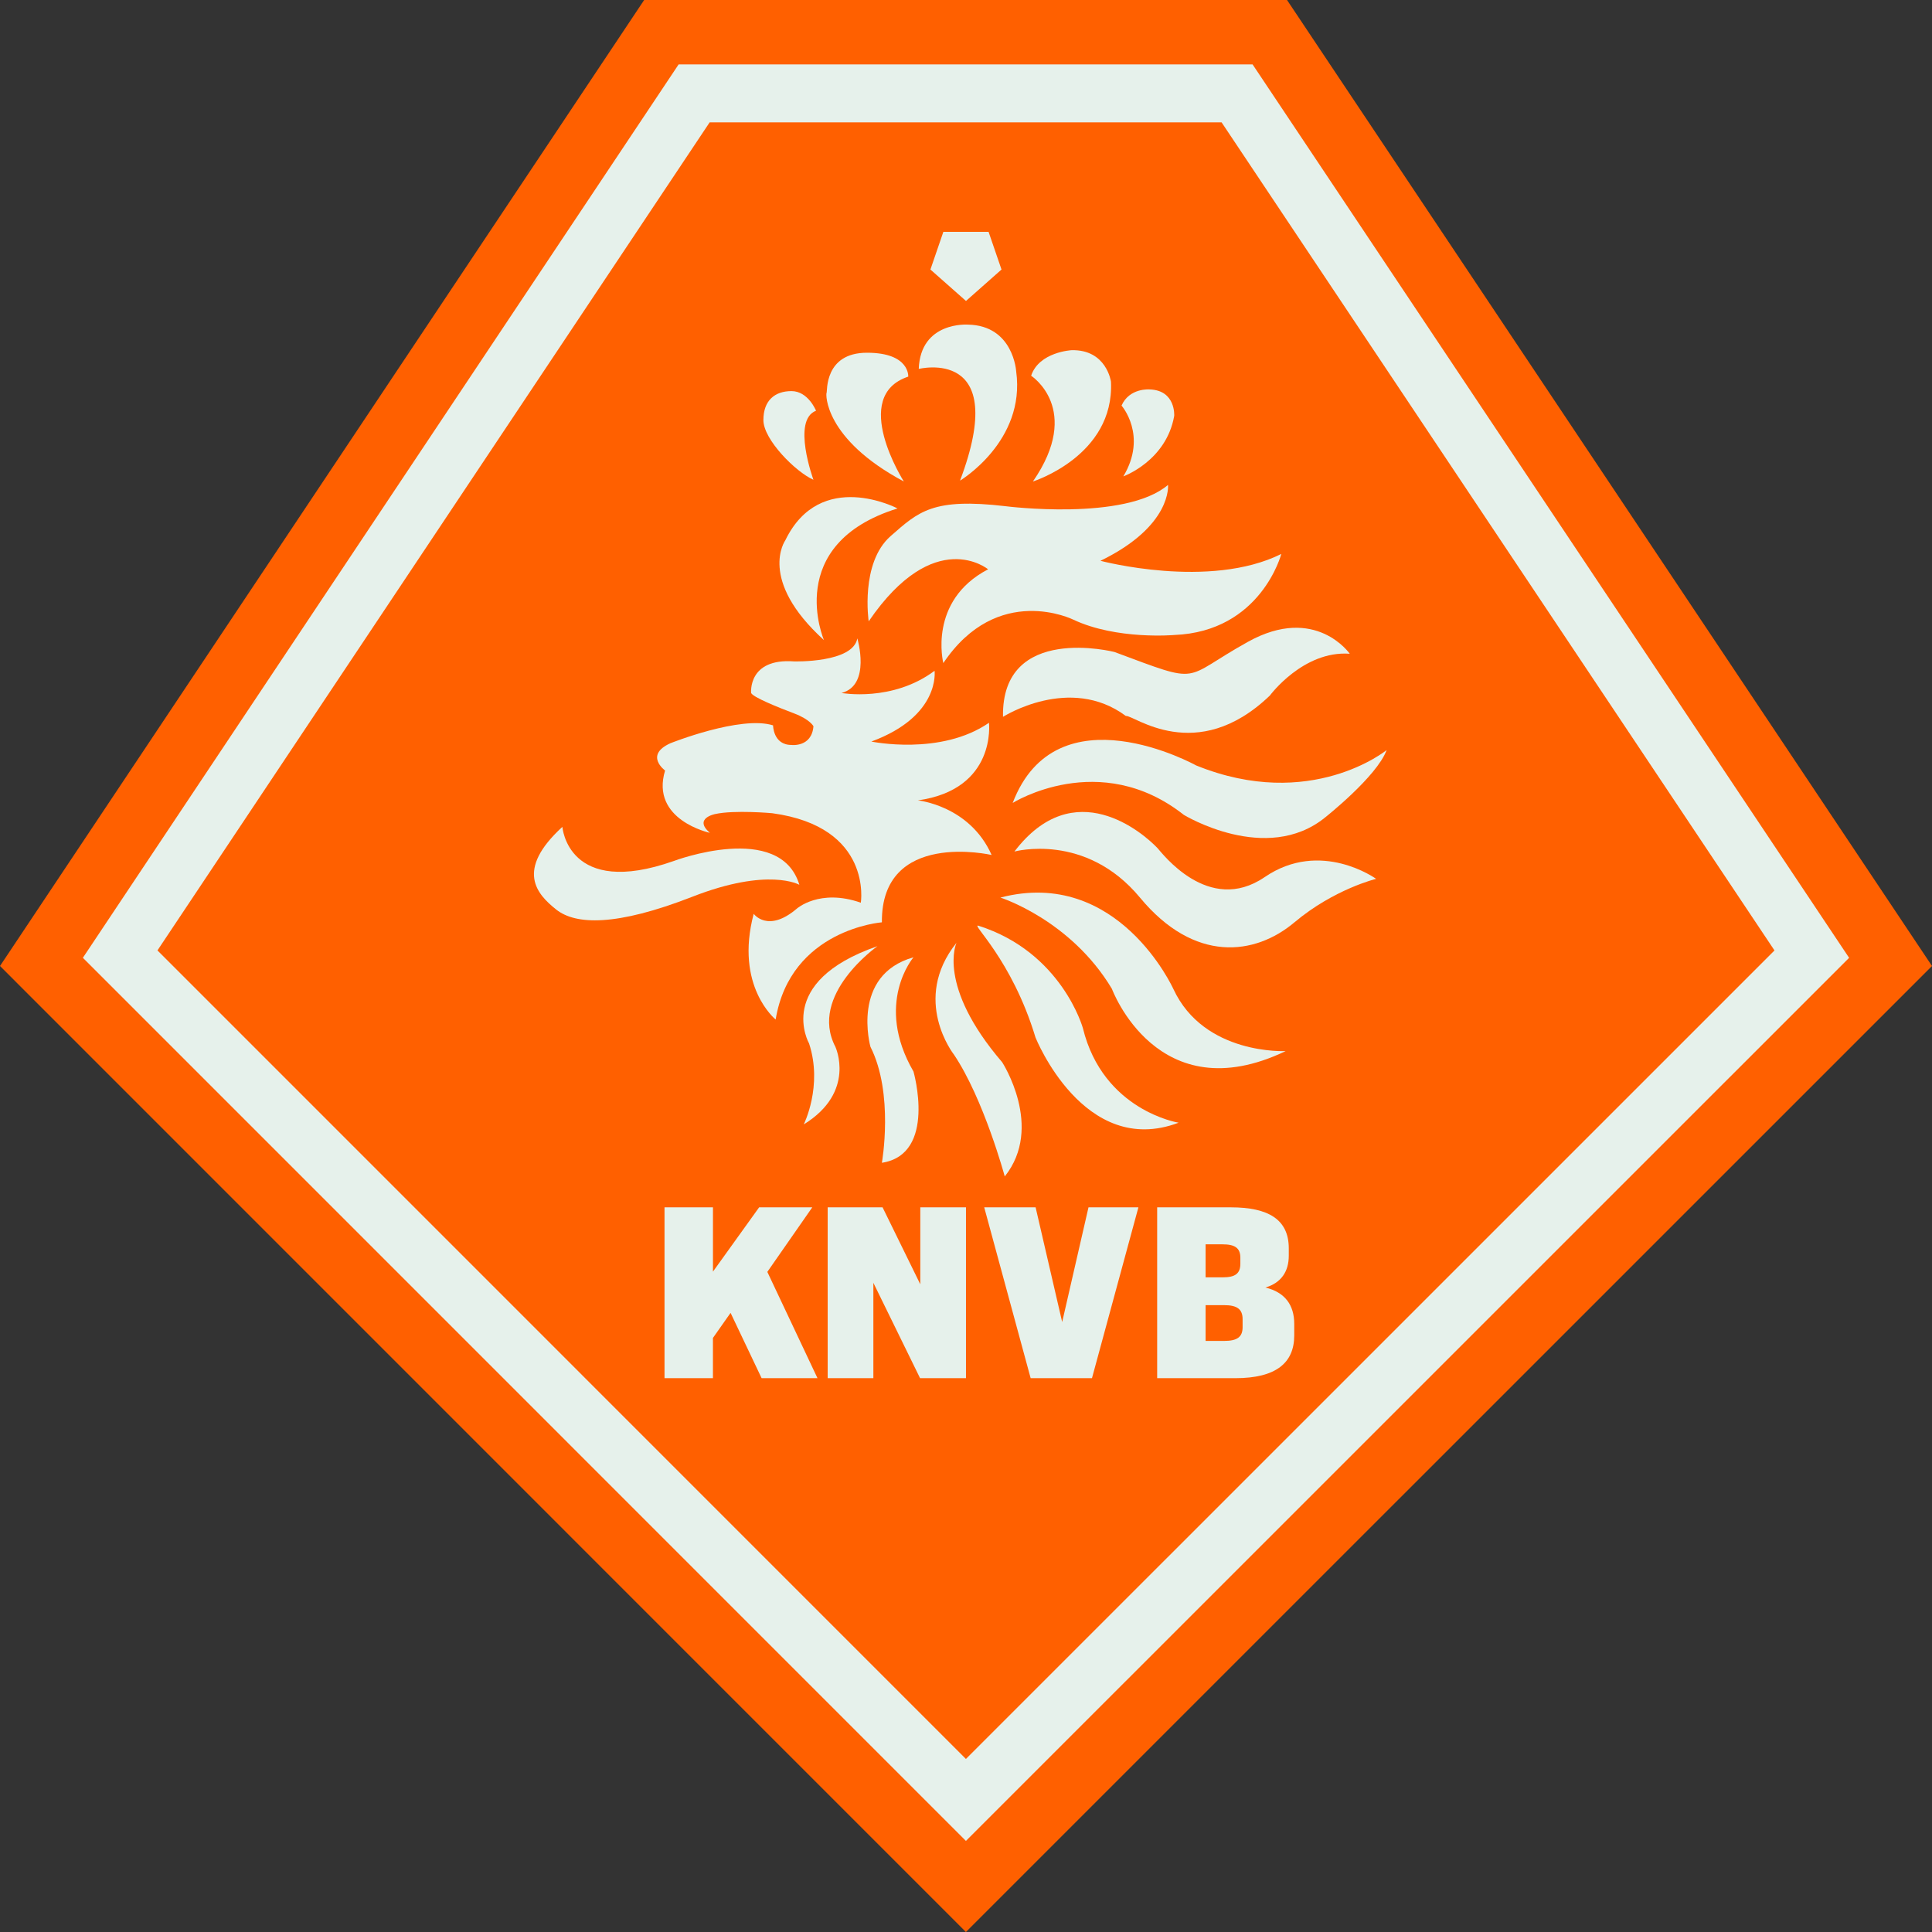 <?xml version="1.0" encoding="UTF-8"?>
<svg id="Layer_1" data-name="Layer 1" xmlns="http://www.w3.org/2000/svg" viewBox="0 0 1500 1500">
  <rect x="0" y="0" width="1500" height="1500" fill="#333333" stroke="none"/>
  <defs>
    <style>
      .cls-1 {
        fill: #ff6000;
      }

      .cls-1, .cls-2 {
        stroke-width: 0px;
      }

      .cls-2 {
        fill: #e6f1eb;
      }
    </style>
  </defs>
  <polygon class="cls-1" points="500.13 0 0 750 749.93 1500 1500 750 999.24 0 500.13 0"/>
  <g>
    <path class="cls-2" d="M972.5,50h-445.61L64.34,743.63l685.6,685.66,685.7-685.64L972.5,50ZM122.25,737.9L550.97,95h397.47l429.27,642.93-627.77,627.72L122.25,737.9Z"/>
    <g>
      <g>
        <path class="cls-2" d="M553.54,937.36v49.93l35.86-49.93h41.26l-34.9,50.13,38.94,82.52h-43.38l-24.1-50.71-13.69,19.47v31.23h-37.6v-132.64h37.6Z"/>
        <path class="cls-2" d="M714.33,1070l-36.25-74.03v74.03h-35.47v-132.64h42.61l29.3,59.77v-59.77h35.47v132.64h-35.67Z"/>
        <path class="cls-2" d="M764.13,937.36h39.91l20.63,89.07,20.44-89.07h38.75l-36.05,132.64h-47.62l-36.05-132.64Z"/>
        <path class="cls-2" d="M1000.6,969.17v5.79c0,12.15-5.78,21.01-18.12,24.68,15.23,3.66,22.36,13.69,22.36,28.15v9.06c0,21.21-14.07,33.16-45.69,33.16h-60.73v-132.64h57.26c29.11,0,44.92,9.45,44.92,31.81ZM949.32,991.73c9.64,0,13.69-2.89,13.69-10.6v-4.63c0-7.71-4.43-10.41-13.88-10.41h-13.11v25.64h13.3ZM950.48,1041.08c9.83,0,14.27-2.89,14.27-10.6v-6.36c0-7.9-4.63-10.8-14.27-10.8h-14.46v27.76h14.46Z"/>
      </g>
      <g>
        <path class="cls-2" d="M701.75,373.83s-42.23-66.22,3.41-81.42c0,0,1.37-18.55-32.04-18.55s-30.67,30.46-31.36,31.11c-.7.67-2.05,35.76,59.99,68.86"/>
        <path class="cls-2" d="M745.35,373.17s51.09-30.47,43.62-84.76c0,0-2.03-35.74-37.51-36.38,0,0-36.79-2.68-38.14,34.4,0,0,71.57-17.88,32.04,86.74"/>
        <polygon class="cls-2" points="777.57 209.26 767.53 180 732.42 180 722.38 209.26 749.99 233.67 777.57 209.26"/>
        <path class="cls-2" d="M631.55,372.48s-17.04-46.33,2.02-53.59c0,0-6.09-15.24-19.06-15.24s-21.81,7.27-21.81,22.5,25.21,40.37,38.84,46.33"/>
        <path class="cls-2" d="M516.36,598.24c-11.59,38.42,34.75,48.36,34.75,48.36-12.97-11.27,4.11-14.57,4.11-14.57,14.98-3.32,44.27-.66,44.27-.66,78.4,10.6,68.85,69.5,68.85,69.5-32.04-11.26-49.75,4.64-49.75,4.64-22.51,19.16-33.42,3.97-33.42,3.97-14.97,56.27,17.04,82.08,17.04,82.08,11.61-70.15,82.48-75.47,82.48-75.47-.67-72.14,85.2-52.28,85.2-52.28-17.03-38.41-57.25-42.39-57.25-42.39,61.33-8.61,55.19-60.25,55.19-60.25-37.43,25.84-91.31,14.57-91.31,14.57,53.88-19.84,49.07-54.94,49.07-54.94-32.7,24.49-72.26,17.22-72.26,17.22,23.19-5.96,12.3-42.38,12.3-42.38-3.41,19.19-49.09,17.87-49.09,17.87-36.1-2.65-33.36,24.51-33.36,24.51,1.35,3.29,21.11,11.25,33.36,15.87,12.29,4.63,15.02,9.94,15.02,9.94-1.34,16.53-17.04,14.55-17.04,14.55-14.31,0-14.31-15.21-14.31-15.21-25.21-7.94-79.77,13.9-79.77,13.9-20.42,9.28-4.07,21.17-4.07,21.17"/>
        <path class="cls-2" d="M801.94,373.83s63.33-19.86,60.62-77.45c0,0-3.37-25.18-30.64-24.49,0,0-25.22,1.32-31.35,19.83,0,0,40.18,25.88,1.38,82.12"/>
        <path class="cls-2" d="M906.86,376.48c-33.38,28.45-126.06,16.55-126.06,16.55-56.56-6.64-67.49,4.06-89.29,23.16-23.81,20.87-17.06,66.22-17.06,66.22,51.14-74.79,92.71-40.4,92.71-40.4-47.01,24.52-34.77,72.81-34.77,72.81,42.25-62.85,100.88-33.75,100.88-33.75,33.69,15.89,78.38,11.94,78.38,11.94,67.47-2.68,83.15-62.93,83.15-62.93-55.88,27.83-140.4,5.32-140.4,5.32,55.87-27.14,52.45-58.92,52.45-58.92"/>
        <path class="cls-2" d="M740.59,818.71c23.16,34.4,39.5,94.67,39.5,94.67,30.66-38.38-2.02-88.7-2.02-88.7-51.12-59.57-35.46-92.69-35.46-92.69-35.41,44.34-2.02,86.73-2.02,86.73"/>
        <path class="cls-2" d="M865.31,506.21s-87.95-22.47-86.58,50.34c0,0,51.78-33.11,95.42-.65,5.46-1.32,54.52,39.05,111.77-15.88,0,0,25.9-35.11,62.04-32.45,0,0-26.6-38.39-79.05-9.27-52.5,29.14-34.11,33.77-103.6,7.92"/>
        <path class="cls-2" d="M928.67,594.28s-108.34-60.23-142.43,29.13c0,0,67.46-42.37,132.88,9.26,0,0,64.08,39.08,109.71,1.98,0,0,40.23-31.77,47.73-52.29,0,0-58.84,48.03-147.9,11.91"/>
        <path class="cls-2" d="M872.14,369.86s33.37-11.91,39.52-47.01c0,0,1.34-19.85-19.12-20.5,0,0-15.66-1.35-21.78,12.55,0,0,20.46,23.18,1.39,54.96"/>
        <path class="cls-2" d="M696.83,394.75s-59.83-31.52-87.12,24.76c0,0-21.78,30.45,30.01,77.46,0,0-32.17-74.41,57.11-102.22"/>
        <path class="cls-2" d="M910.94,767.73s-42.91-94.67-134.23-70.86c0,0,54.49,17.25,86.57,70.86,0,0,35.39,96.01,134.93,48.33,0,0-63.4,3.33-87.26-48.33"/>
        <path class="cls-2" d="M981.86,681c-43.63,29.79-80.07-19.25-83.15-22.51-11.27-11.88-64.77-58.25-111.11,2.64,0,0,55.23-15.21,97.46,35.75,42.25,51.02,89.28,45.05,119.95,19.21,30.67-25.81,63.4-33.75,63.4-33.75,0,0-42.97-31.13-86.54-1.34"/>
        <path class="cls-2" d="M915.07,871.66s-58.62-9.24-74.33-73.46c0,0-16.36-58.95-81.07-79.46-6.45-2.04,25.89,25.82,44.28,86.72,0,0,37.49,94.03,111.12,66.21"/>
        <path class="cls-2" d="M620.62,686.96c-14.95-49.66-97.45-18.51-97.45-18.51-82.46,29.12-86.54-26.48-86.54-26.48-36.8,33.74-19.76,52.3-4.78,64.21,14.99,11.88,46.34,13.22,105.66-9.94,59.27-23.16,83.12-9.27,83.12-9.27"/>
        <path class="cls-2" d="M709.23,831.94c-30.69-52.96,0-88.7,0-88.7-49.05,13.87-33.41,69.51-33.41,69.51,18.43,36.43,8.87,90.03,8.87,90.03,42.94-6.62,24.54-70.85,24.54-70.85"/>
        <path class="cls-2" d="M648.61,812.76c-21.13-40.4,32.66-78.15,32.66-78.15-80.42,27.81-53.12,75.5-53.12,75.5,10.89,33.11-4.13,62.88-4.13,62.88,40.9-25.14,24.58-60.23,24.58-60.23"/>
      </g>
    </g>
  </g>
</svg>